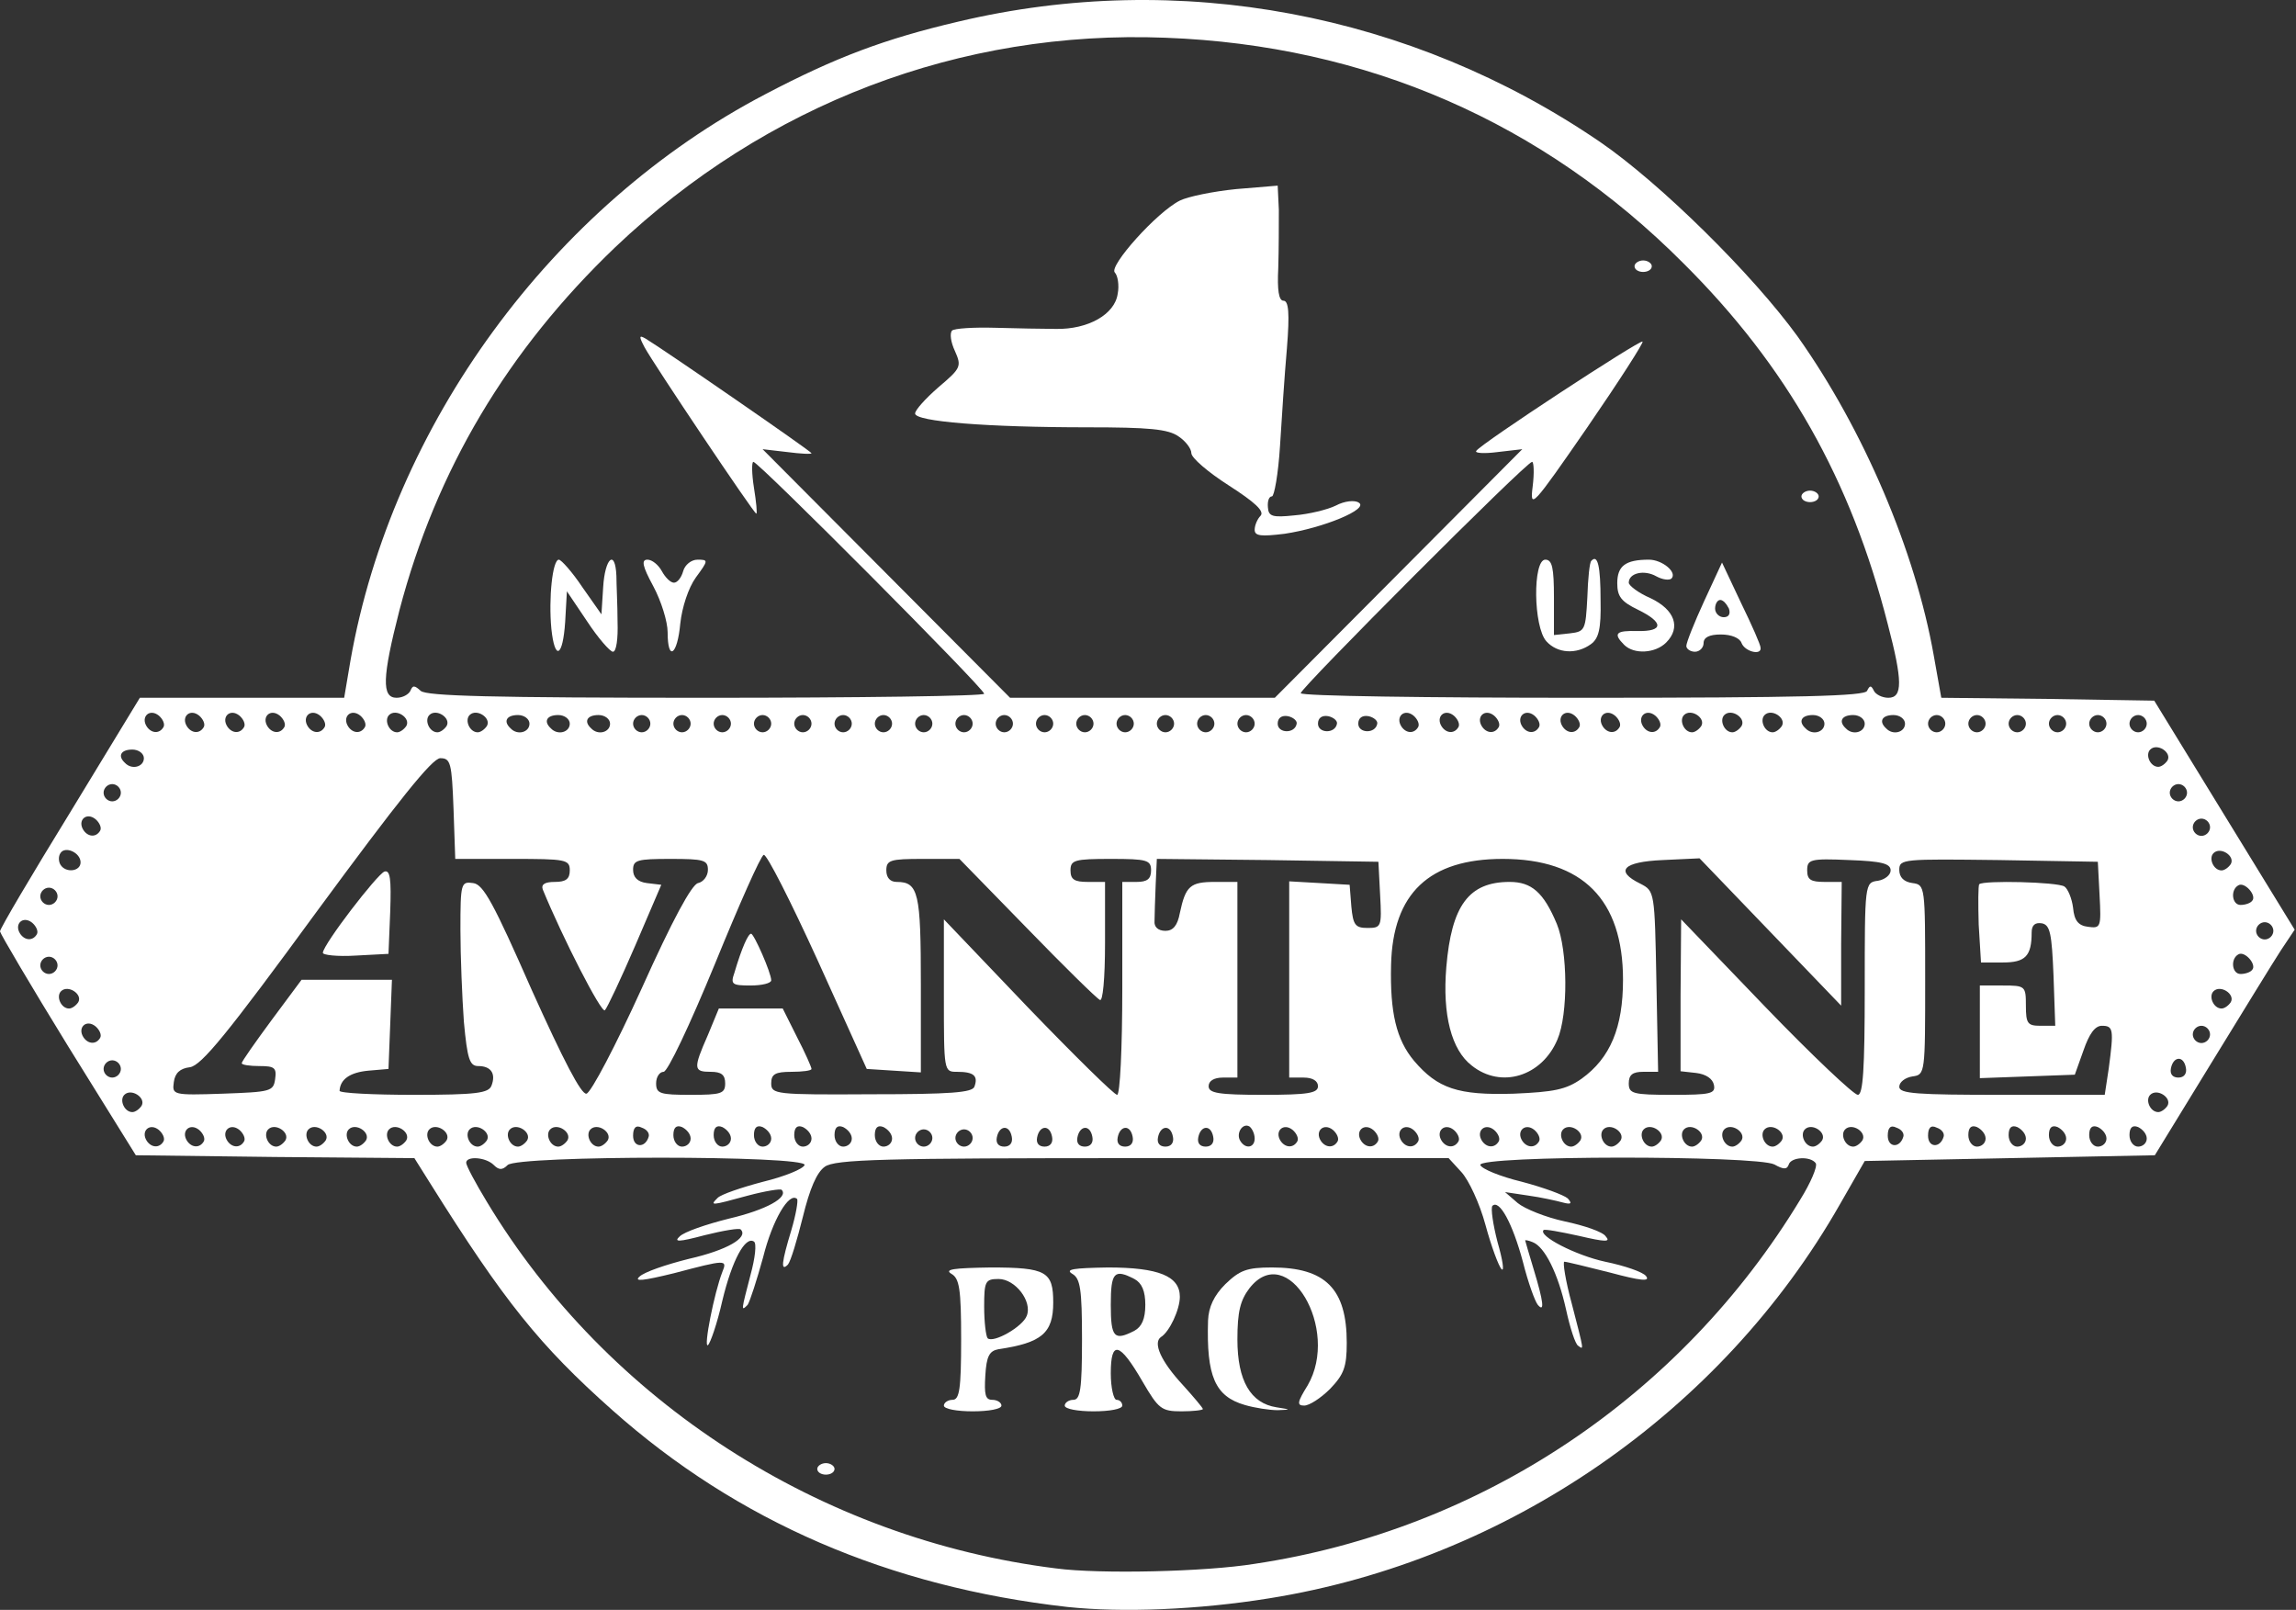 <svg xmlns="http://www.w3.org/2000/svg" fill="none" viewBox="0 0 1141 800" height="800" width="1141">
<rect x="0" y="0" width="1141" height="800" fill="#333333" stroke="none"/>
<path fill="white" d="M530.556 798.57C441.605 788.562 366.384 755.962 304.319 700.772C268.281 668.744 250.548 646.725 213.652 587.817L205.93 575.521L136.715 574.949L67.499 574.091L33.75 519.758C15.445 490.018 0.286 464.282 0 462.852C0 461.422 15.731 434.828 34.894 403.658L69.501 346.752H120.412H171.036L174.182 328.164C194.775 211.206 274.287 102.255 380.398 46.779C415.292 28.477 439.603 19.326 476.213 10.748C585.756 -15.275 701.306 6.458 795.118 70.513C825.15 91.103 871.198 136.57 893.507 167.454C926.113 213.494 951.854 273.832 961.006 325.877L964.725 346.752L1017.64 347.324L1070.55 348.182L1105.44 405.088L1140.34 461.994L1133.47 472.289C1129.75 478.008 1114.31 503.172 1098.87 528.337L1070.84 574.091L998.76 575.521L926.685 576.95L914.386 598.397C855.467 701.915 748.784 775.407 630.66 794.281C595.195 800 557.727 801.43 530.556 798.57ZM623.51 777.123C736.2 760.251 835.446 693.908 894.651 596.11C899.799 587.817 903.232 579.81 902.374 578.094C899.799 574.377 890.075 574.949 888.931 578.666C888.073 581.24 886.357 581.24 881.781 578.666C872.914 574.091 734.197 574.091 735.628 578.952C736.486 580.954 745.638 584.671 756.221 587.245C767.089 590.105 777.1 593.822 779.102 595.538C781.39 598.111 780.818 598.683 776.527 597.54C773.381 596.682 765.659 594.966 759.367 594.108L747.926 592.392L754.218 597.826C757.651 600.685 768.233 604.975 777.672 606.976C787.11 608.978 796.548 612.124 797.979 614.411C800.553 617.271 797.979 617.271 784.536 614.125C775.383 612.124 767.661 610.694 767.089 611.266C764.229 614.125 783.106 623.848 797.693 626.994C807.417 628.995 816.569 632.141 818 634.143C820.288 637.002 815.139 636.43 800.267 632.427C788.826 629.567 778.53 626.994 777.386 626.994C776.527 626.994 777.958 636.43 781.104 647.869C787.396 672.175 787.11 670.746 784.25 668.744C782.82 667.886 780.246 659.879 778.244 650.728C774.239 632.713 767.661 619.559 761.655 617.271C759.653 616.413 757.937 616.127 757.937 616.413C757.937 616.699 759.939 623.276 762.227 630.997C767.089 647.011 767.661 652.444 764.229 648.441C762.799 646.725 759.367 637.288 756.793 626.994C751.644 607.834 745.066 595.824 741.634 599.255C740.776 600.399 741.92 608.406 744.208 617.271C746.782 626.136 747.64 632.141 746.21 630.711C744.78 629.281 741.062 619.273 738.202 608.692C735.342 598.111 729.907 586.387 726.189 582.384L719.897 575.521H567.737C438.459 575.521 415.006 576.093 409.858 579.81C405.854 582.67 402.421 590.677 398.989 604.689C396.129 616.127 392.983 626.708 391.553 628.423C387.835 632.141 388.407 627.28 393.269 611.266C395.557 603.545 396.701 596.682 396.129 595.824C392.125 592.106 383.831 606.404 379.254 624.706C376.108 636.144 372.676 646.725 371.532 648.441C368.1 651.872 368.386 651.3 372.962 633.571C375.25 625.278 376.108 617.843 374.678 616.985C370.388 614.125 363.81 626.136 358.947 646.439C356.373 657.877 352.941 667.6 351.797 668.458C349.509 669.888 354.943 642.435 358.947 632.141C361.521 625.85 360.949 625.85 334.922 632.713C319.763 636.43 314.901 637.002 317.761 634.429C320.049 632.141 330.918 628.423 342.359 625.564C361.235 621.274 372.104 614.983 368.1 610.98C367.528 610.122 359.233 611.552 350.081 613.839C337.21 617.271 334.636 617.271 337.782 614.411C340.07 612.124 350.939 608.406 362.379 605.546C380.684 601.257 392.125 594.966 388.407 591.248C387.835 590.677 380.398 591.82 371.818 594.108C352.941 599.255 352.655 599.255 356.659 595.252C358.375 593.536 368.386 590.105 379.254 587.245C389.837 584.671 398.989 580.954 399.847 578.952C401.277 574.091 257.126 574.091 252.264 578.952C249.69 581.526 247.974 581.526 245.4 578.952C241.396 574.949 231.671 574.377 231.671 577.808C231.671 579.238 236.247 587.817 241.968 597.254C301.745 696.482 407.57 764.827 524.835 779.411C546.286 782.27 598.913 781.127 623.51 777.123ZM81.228 567.228C82.086 565.798 80.942 563.224 78.94 561.509C74.364 557.791 69.787 562.08 72.933 566.942C75.222 570.373 79.226 570.659 81.228 567.228ZM101.249 567.228C102.107 565.798 100.963 563.224 98.961 561.509C94.385 557.791 89.808 562.08 92.954 566.942C95.243 570.373 99.247 570.659 101.249 567.228ZM121.27 567.228C122.128 565.798 120.984 563.224 118.982 561.509C114.406 557.791 109.829 562.08 112.975 566.942C115.264 570.373 119.268 570.659 121.27 567.228ZM141.863 566.656C144.151 562.652 136.715 557.791 133.282 561.223C130.708 563.796 133.282 569.801 137.287 569.801C138.717 569.801 140.719 568.372 141.863 566.656ZM161.884 566.656C164.172 562.652 156.736 557.791 153.303 561.223C150.729 563.796 153.303 569.801 157.308 569.801C158.738 569.801 160.74 568.372 161.884 566.656ZM181.905 566.656C184.193 562.652 176.757 557.791 173.324 561.223C170.75 563.796 173.324 569.801 177.329 569.801C178.759 569.801 180.761 568.372 181.905 566.656ZM201.926 566.656C204.214 562.652 196.778 557.791 193.345 561.223C190.771 563.796 193.345 569.801 197.35 569.801C198.78 569.801 200.782 568.372 201.926 566.656ZM221.947 566.656C224.235 562.652 216.798 557.791 213.366 561.223C210.792 563.796 213.366 569.801 217.37 569.801C218.801 569.801 220.803 568.372 221.947 566.656ZM241.968 566.656C244.256 562.652 236.819 557.791 233.387 561.223C230.813 563.796 233.387 569.801 237.391 569.801C238.822 569.801 240.824 568.372 241.968 566.656ZM261.989 566.656C264.277 562.652 256.84 557.791 253.408 561.223C250.834 563.796 253.408 569.801 257.412 569.801C258.842 569.801 260.845 568.372 261.989 566.656ZM282.01 566.656C284.298 562.652 276.861 557.791 273.429 561.223C270.855 563.796 273.429 569.801 277.433 569.801C278.863 569.801 280.866 568.372 282.01 566.656ZM302.031 566.656C304.319 562.652 296.882 557.791 293.45 561.223C290.876 563.796 293.45 569.801 297.454 569.801C298.884 569.801 300.887 568.372 302.031 566.656ZM322.338 564.94C322.91 563.224 321.48 561.223 318.905 560.365C316.045 558.935 314.615 560.365 314.615 564.368C314.615 570.373 320.621 570.659 322.338 564.94ZM343.217 565.798C343.217 563.51 341.214 561.223 338.926 560.079C336.066 558.935 334.636 560.365 334.636 564.082C334.636 567.228 336.638 569.801 338.926 569.801C341.214 569.801 343.217 568.086 343.217 565.798ZM363.238 565.798C363.238 563.51 361.235 561.223 358.947 560.079C356.087 558.935 354.657 560.365 354.657 564.082C354.657 567.228 356.659 569.801 358.947 569.801C361.235 569.801 363.238 568.086 363.238 565.798ZM383.259 565.798C383.259 563.51 381.256 561.223 378.968 560.079C376.108 558.935 374.678 560.365 374.678 564.082C374.678 567.228 376.68 569.801 378.968 569.801C381.256 569.801 383.259 568.086 383.259 565.798ZM403.279 565.798C403.279 563.51 401.277 561.223 398.989 560.079C396.129 558.935 394.699 560.365 394.699 564.082C394.699 567.228 396.701 569.801 398.989 569.801C401.277 569.801 403.279 568.086 403.279 565.798ZM423.3 565.798C423.3 563.51 421.298 561.223 419.01 560.079C416.15 558.935 414.72 560.365 414.72 564.082C414.72 567.228 416.722 569.801 419.01 569.801C421.298 569.801 423.3 568.086 423.3 565.798ZM443.321 565.798C443.321 563.51 441.319 561.223 439.031 560.079C436.171 558.935 434.741 560.365 434.741 564.082C434.741 567.228 436.743 569.801 439.031 569.801C441.319 569.801 443.321 568.086 443.321 565.798ZM463.342 565.512C463.342 563.224 461.34 561.223 459.052 561.223C456.764 561.223 454.762 563.224 454.762 565.512C454.762 567.8 456.764 569.801 459.052 569.801C461.34 569.801 463.342 567.8 463.342 565.512ZM483.363 565.512C483.363 563.224 481.361 561.223 479.073 561.223C476.785 561.223 474.783 563.224 474.783 565.512C474.783 567.8 476.785 569.801 479.073 569.801C481.361 569.801 483.363 567.8 483.363 565.512ZM502.812 564.94C501.668 558.649 496.52 559.221 495.376 565.226C494.804 568.086 496.234 569.801 499.094 569.801C501.954 569.801 503.384 567.8 502.812 564.94ZM522.833 564.94C521.689 558.649 516.541 559.221 515.397 565.226C514.825 568.086 516.255 569.801 519.115 569.801C521.975 569.801 523.405 567.8 522.833 564.94ZM542.854 564.94C541.71 558.649 536.562 559.221 535.418 565.226C534.846 568.086 536.276 569.801 539.136 569.801C541.996 569.801 543.426 567.8 542.854 564.94ZM562.875 564.94C561.731 558.649 556.583 559.221 555.439 565.226C554.867 568.086 556.297 569.801 559.157 569.801C562.017 569.801 563.447 567.8 562.875 564.94ZM582.896 564.94C581.752 558.649 576.604 559.221 575.46 565.226C574.888 568.086 576.318 569.801 579.178 569.801C582.038 569.801 583.468 567.8 582.896 564.94ZM602.917 564.94C601.773 558.649 596.625 559.221 595.481 565.226C594.909 568.086 596.339 569.801 599.199 569.801C602.059 569.801 603.489 567.8 602.917 564.94ZM623.51 565.798C623.51 563.51 622.366 560.937 620.936 559.793C617.504 557.791 614.072 563.224 616.36 566.942C618.934 571.231 623.51 570.373 623.51 565.798ZM644.675 567.228C645.533 565.798 644.389 563.224 642.387 561.509C637.811 557.791 633.235 562.08 636.381 566.942C638.669 570.373 642.673 570.659 644.675 567.228ZM664.696 567.228C665.554 565.798 664.41 563.224 662.408 561.509C657.832 557.791 653.256 562.08 656.402 566.942C658.69 570.373 662.694 570.659 664.696 567.228ZM684.717 567.228C685.575 565.798 684.431 563.224 682.429 561.509C677.853 557.791 673.277 562.08 676.423 566.942C678.711 570.373 682.715 570.659 684.717 567.228ZM704.738 567.228C705.596 565.798 704.452 563.224 702.45 561.509C697.874 557.791 693.297 562.08 696.444 566.942C698.732 570.373 702.736 570.659 704.738 567.228ZM724.759 567.228C725.617 565.798 724.473 563.224 722.471 561.509C717.895 557.791 713.318 562.08 716.465 566.942C718.753 570.373 722.757 570.659 724.759 567.228ZM744.78 567.228C745.638 565.798 744.494 563.224 742.492 561.509C737.916 557.791 733.339 562.08 736.486 566.942C738.774 570.373 742.778 570.659 744.78 567.228ZM764.801 567.228C765.659 565.798 764.515 563.224 762.513 561.509C757.937 557.791 753.36 562.08 756.507 566.942C758.795 570.373 762.799 570.659 764.801 567.228ZM785.394 566.656C787.682 562.652 780.246 557.791 776.814 561.223C774.239 563.796 776.814 569.801 780.818 569.801C782.248 569.801 784.25 568.372 785.394 566.656ZM805.415 566.656C807.703 562.652 800.267 557.791 796.834 561.223C794.26 563.796 796.834 569.801 800.839 569.801C802.269 569.801 804.271 568.372 805.415 566.656ZM825.436 566.656C827.724 562.652 820.288 557.791 816.855 561.223C814.281 563.796 816.855 569.801 820.86 569.801C822.29 569.801 824.292 568.372 825.436 566.656ZM845.457 566.656C847.745 562.652 840.309 557.791 836.876 561.223C834.302 563.796 836.876 569.801 840.881 569.801C842.311 569.801 844.313 568.372 845.457 566.656ZM865.478 566.656C867.766 562.652 860.33 557.791 856.897 561.223C854.323 563.796 856.897 569.801 860.902 569.801C862.332 569.801 864.334 568.372 865.478 566.656ZM885.499 566.656C887.787 562.652 880.351 557.791 876.918 561.223C874.344 563.796 876.918 569.801 880.923 569.801C882.353 569.801 884.355 568.372 885.499 566.656ZM905.52 566.656C907.808 562.652 900.371 557.791 896.939 561.223C894.365 563.796 896.939 569.801 900.944 569.801C902.374 569.801 904.376 568.372 905.52 566.656ZM925.541 566.656C927.829 562.652 920.392 557.791 916.96 561.223C914.386 563.796 916.96 569.801 920.964 569.801C922.395 569.801 924.397 568.372 925.541 566.656ZM945.848 564.94C946.42 563.224 944.99 561.223 942.416 560.365C939.555 558.935 938.125 560.365 938.125 564.368C938.125 570.373 944.132 570.659 945.848 564.94ZM965.869 564.94C966.441 563.224 965.011 561.223 962.436 560.365C959.576 558.935 958.146 560.365 958.146 564.368C958.146 570.373 964.153 570.659 965.869 564.94ZM986.748 565.798C986.748 563.51 984.746 561.223 982.457 560.079C979.597 558.935 978.167 560.365 978.167 564.082C978.167 567.228 980.169 569.801 982.457 569.801C984.746 569.801 986.748 568.086 986.748 565.798ZM1006.77 565.798C1006.77 563.51 1004.77 561.223 1002.48 560.079C999.618 558.935 998.188 560.365 998.188 564.082C998.188 567.228 1000.19 569.801 1002.48 569.801C1004.77 569.801 1006.77 568.086 1006.77 565.798ZM1026.79 565.798C1026.79 563.51 1024.79 561.223 1022.5 560.079C1019.64 558.935 1018.21 560.365 1018.21 564.082C1018.21 567.228 1020.21 569.801 1022.5 569.801C1024.79 569.801 1026.79 568.086 1026.79 565.798ZM1046.81 565.798C1046.81 563.51 1044.81 561.223 1042.52 560.079C1039.66 558.935 1038.23 560.365 1038.23 564.082C1038.23 567.228 1040.23 569.801 1042.52 569.801C1044.81 569.801 1046.81 568.086 1046.81 565.798ZM1066.83 565.798C1066.83 563.51 1064.83 561.223 1062.54 560.079C1059.68 558.935 1058.25 560.365 1058.25 564.082C1058.25 567.228 1060.25 569.801 1062.54 569.801C1064.83 569.801 1066.83 568.086 1066.83 565.798ZM70.359 549.498C72.647 545.495 65.211 540.633 61.779 544.065C59.205 546.639 61.779 552.644 65.783 552.644C67.213 552.644 69.215 551.214 70.359 549.498ZM1077.13 549.498C1079.42 545.495 1071.98 540.633 1068.55 544.065C1065.97 546.639 1068.55 552.644 1072.55 552.644C1073.98 552.644 1075.98 551.214 1077.13 549.498ZM136.715 536.344C137.573 530.625 136.429 529.767 128.992 529.767C124.13 529.767 120.126 529.195 120.126 528.337C120.126 527.479 126.99 517.756 134.999 506.89L149.871 486.873H172.466H194.775L193.917 509.178L193.059 531.197L183.049 532.055C173.896 532.912 169.034 536.344 168.748 542.063C168.748 543.207 185.337 544.065 205.644 544.065C236.819 544.065 242.826 543.207 244.256 539.49C246.544 533.484 243.97 529.767 237.677 529.767C233.387 529.767 232.243 526.335 230.527 507.748C229.669 495.737 228.811 475.148 228.811 461.994C228.811 438.831 229.097 437.973 235.103 438.831C240.252 439.403 245.4 449.126 264.277 492.02C280.008 526.907 288.874 544.065 291.448 543.493C293.736 542.921 306.035 519.472 318.905 491.162C334.064 457.419 343.789 439.403 346.935 438.831C349.509 438.259 351.797 435.4 351.797 432.254C351.797 427.393 349.795 426.821 333.206 426.821C316.617 426.821 314.615 427.393 314.615 432.254C314.615 435.972 316.903 438.259 321.48 438.831L328.63 439.689L315.759 469.715C308.609 486.301 301.745 500.885 300.601 502.029C298.884 503.744 279.435 465.712 269.711 441.977C268.853 439.403 270.855 438.259 275.717 438.259C281.152 438.259 283.154 436.829 283.154 432.54C283.154 427.107 281.152 426.821 254.552 426.821H226.237L225.379 401.942C224.521 379.065 223.949 376.778 218.801 376.778C214.796 376.778 197.922 397.939 157.308 453.129C112.975 513.753 100.105 529.481 94.385 530.339C89.522 530.911 86.948 533.198 86.376 537.774C85.518 544.065 85.804 544.351 110.687 543.493C134.426 542.635 135.857 542.349 136.715 536.344ZM360.377 538.346C360.377 534.056 358.375 532.626 353.227 532.626C344.647 532.626 344.361 531.197 351.797 514.325L357.231 501.171H372.962H388.979L396.129 515.469C400.133 523.19 403.279 530.339 403.279 531.197C403.279 532.055 398.703 532.626 393.269 532.626C385.261 532.626 383.259 533.77 383.259 538.346C383.259 543.779 385.261 544.065 433.025 543.779C472.495 543.779 483.077 542.921 484.221 540.061C486.223 534.628 483.935 532.626 475.641 532.626C469.063 532.626 469.063 532.626 469.063 494.88V456.847L510.821 500.599C533.702 524.334 553.723 544.065 555.153 544.065C556.583 544.065 557.727 521.188 557.727 491.162V438.259H564.877C570.026 438.259 572.028 436.829 572.028 432.54C572.028 427.393 570.026 426.821 552.007 426.821C533.988 426.821 531.986 427.393 531.986 432.54C531.986 437.115 533.988 438.259 540.566 438.259H549.147V468.571C549.147 486.587 548.002 498.025 546.572 496.881C544.856 496.023 528.554 480.01 510.249 461.136L476.785 426.821H458.48C442.463 426.821 440.461 427.393 440.461 432.54C440.461 436.258 442.463 438.259 445.61 438.259C456.478 438.259 457.622 443.693 457.622 489.16V532.912L444.179 532.055L430.737 531.197L406.426 477.436C392.983 447.982 380.97 424.247 379.54 424.819C378.11 425.105 367.242 449.698 355.229 479.152C342.645 509.75 331.776 532.626 329.774 532.626C327.772 532.626 326.056 535.2 326.056 538.346C326.056 543.493 328.058 544.065 343.217 544.065C358.375 544.065 360.377 543.493 360.377 538.346ZM654.972 539.775C654.972 537.202 652.398 535.486 647.821 535.486H640.671V486.587V437.973L655.83 438.831L670.702 439.689L671.56 450.556C672.418 459.706 673.563 461.136 679.569 461.136C686.433 461.136 686.719 460.564 685.861 444.836L685.003 428.251L630.088 427.393L574.888 426.821L574.316 439.689C574.03 446.838 573.744 454.845 573.744 457.705C573.458 460.564 575.46 462.566 579.178 462.566C582.896 462.566 585.184 459.992 586.328 453.701C589.188 440.261 591.477 438.259 603.775 438.259H614.93V486.873V535.486H607.779C603.203 535.486 600.629 537.202 600.629 539.775C600.629 543.207 605.491 544.065 627.8 544.065C650.109 544.065 654.972 543.207 654.972 539.775ZM785.966 536.058C800.267 525.763 806.559 510.607 806.559 486.873C806.559 447.124 786.538 426.821 746.782 426.821C710.172 426.821 692.153 443.979 691.295 479.438C690.723 503.172 693.87 516.613 702.736 527.193C714.463 540.919 724.473 544.351 752.216 543.493C772.237 542.635 778.244 541.491 785.966 536.058ZM851.749 539.204C851.177 536.058 847.745 533.77 842.883 533.198L835.16 532.34V494.594L835.446 456.847L877.49 500.599C900.657 524.62 921.25 544.065 923.253 544.065C925.827 544.065 926.685 531.483 926.685 491.448C926.685 438.831 926.685 438.545 933.263 437.687C936.695 437.115 939.555 434.828 939.555 432.54C939.555 429.109 934.979 427.965 918.962 427.393C899.513 426.535 898.083 427.107 898.083 432.54C898.083 437.115 899.799 438.259 906.664 438.259H915.244L914.958 469.143V499.741L879.778 463.138L844.599 426.535L826.294 427.393C806.559 428.251 802.269 432.826 815.139 439.117C822.29 442.835 822.29 442.835 823.148 487.731L824.006 532.626H816.569C811.421 532.626 809.419 534.056 809.419 538.346C809.419 543.493 811.421 544.065 831.156 544.065C850.033 544.065 852.607 543.493 851.749 539.204ZM1047.95 530.911C1050.53 511.465 1050.24 509.75 1044.52 509.75C1041.09 509.75 1038.23 513.753 1035.37 522.046L1031.08 534.056L1007.63 534.914L983.888 535.772V512.609V489.732H995.328C1006.48 489.732 1006.77 490.018 1006.77 499.741C1006.77 508.606 1007.63 509.75 1013.92 509.75H1021.36L1020.5 484.871C1019.64 463.71 1018.78 459.706 1014.78 458.848C1011.34 458.277 1009.63 459.706 1009.63 463.424C1009.63 475.148 1006.48 478.294 995.328 478.294H984.46L983.315 459.42C983.029 449.126 983.029 439.975 983.601 439.403C985.604 437.401 1022.5 438.259 1025.93 440.547C1027.65 441.691 1029.65 446.552 1030.22 451.128C1030.79 457.419 1032.8 459.992 1037.66 460.564C1043.95 461.422 1044.24 460.85 1043.38 444.836L1042.52 428.251L993.326 427.393C945.848 426.821 943.846 426.821 943.846 432.254C943.846 435.972 946.134 438.259 950.424 438.831C956.716 439.689 956.716 440.261 956.716 486.873C956.716 533.484 956.716 534.056 950.424 534.914C946.706 535.486 943.846 537.774 943.846 540.061C943.846 543.493 952.426 544.065 995.042 544.065H1045.95L1047.95 530.911ZM60.063 531.197C60.063 528.909 58.061 526.907 55.773 526.907C53.485 526.907 51.483 528.909 51.483 531.197C51.483 533.484 53.485 535.486 55.773 535.486C58.061 535.486 60.063 533.484 60.063 531.197ZM1086.28 530.625C1085.14 524.334 1079.99 524.905 1078.84 530.911C1078.27 533.77 1079.7 535.486 1082.56 535.486C1085.42 535.486 1086.85 533.484 1086.28 530.625ZM49.766 515.755C50.624 514.325 49.48 511.751 47.478 510.036C42.902 506.318 38.326 510.607 41.472 515.469C43.76 518.9 47.764 519.186 49.766 515.755ZM1098.29 514.039C1098.29 511.751 1096.29 509.75 1094 509.75C1091.71 509.75 1089.71 511.751 1089.71 514.039C1089.71 516.327 1091.71 518.328 1094 518.328C1096.29 518.328 1098.29 516.327 1098.29 514.039ZM38.898 498.025C41.186 494.022 33.75 489.16 30.317 492.592C27.743 495.166 30.317 501.171 34.322 501.171C35.752 501.171 37.754 499.741 38.898 498.025ZM1108.59 498.025C1110.88 494.022 1103.44 489.16 1100.01 492.592C1097.43 495.166 1100.01 501.171 1104.01 501.171C1105.44 501.171 1107.45 499.741 1108.59 498.025ZM28.601 479.724C28.601 477.436 26.599 475.434 24.311 475.434C22.023 475.434 20.021 477.436 20.021 479.724C20.021 482.011 22.023 484.013 24.311 484.013C26.599 484.013 28.601 482.011 28.601 479.724ZM1119.17 482.011C1121.75 479.438 1115.45 472.289 1112.31 474.29C1108.3 476.578 1109.16 484.013 1113.45 484.013C1115.74 484.013 1118.31 483.155 1119.17 482.011ZM18.305 464.282C19.163 462.852 18.019 460.278 16.017 458.563C11.441 454.845 6.864 459.134 10.011 463.996C12.299 467.427 16.303 467.713 18.305 464.282ZM1129.75 462.566C1129.75 460.278 1127.75 458.277 1125.46 458.277C1123.18 458.277 1121.17 460.278 1121.17 462.566C1121.17 464.854 1123.18 466.855 1125.46 466.855C1127.75 466.855 1129.75 464.854 1129.75 462.566ZM28.601 445.408C28.601 443.121 26.599 441.119 24.311 441.119C22.023 441.119 20.021 443.121 20.021 445.408C20.021 447.696 22.023 449.698 24.311 449.698C26.599 449.698 28.601 447.696 28.601 445.408ZM1119.17 447.696C1121.75 445.122 1115.45 437.973 1112.31 439.975C1108.3 442.263 1109.16 449.698 1113.45 449.698C1115.74 449.698 1118.31 448.84 1119.17 447.696ZM40.042 428.537C40.042 423.675 32.32 420.244 30.032 423.961C28.887 425.677 29.173 428.251 30.032 429.68C32.606 433.97 40.042 433.112 40.042 428.537ZM1108.59 429.394C1110.88 425.391 1103.44 420.53 1100.01 423.961C1097.43 426.535 1100.01 432.54 1104.01 432.54C1105.44 432.54 1107.45 431.11 1108.59 429.394ZM49.766 412.809C50.624 411.379 49.48 408.805 47.478 407.09C42.902 403.372 38.326 407.661 41.472 412.523C43.76 415.954 47.764 416.24 49.766 412.809ZM1098.29 411.093C1098.29 408.805 1096.29 406.804 1094 406.804C1091.71 406.804 1089.71 408.805 1089.71 411.093C1089.71 413.381 1091.71 415.382 1094 415.382C1096.29 415.382 1098.29 413.381 1098.29 411.093ZM60.063 393.935C60.063 391.648 58.061 389.646 55.773 389.646C53.485 389.646 51.483 391.648 51.483 393.935C51.483 396.223 53.485 398.225 55.773 398.225C58.061 398.225 60.063 396.223 60.063 393.935ZM1086.85 393.935C1086.85 391.648 1084.85 389.646 1082.56 389.646C1080.27 389.646 1078.27 391.648 1078.27 393.935C1078.27 396.223 1080.27 398.225 1082.56 398.225C1084.85 398.225 1086.85 396.223 1086.85 393.935ZM71.504 376.778C71.504 374.49 68.929 372.488 65.783 372.488C60.063 372.488 58.347 375.634 62.065 379.065C65.497 382.783 71.504 381.067 71.504 376.778ZM1077.13 377.921C1079.42 373.918 1071.98 369.057 1068.55 372.488C1065.97 375.062 1068.55 381.067 1072.55 381.067C1073.98 381.067 1075.98 379.637 1077.13 377.921ZM81.228 361.336C82.086 359.906 80.942 357.332 78.94 355.617C74.364 351.899 69.787 356.188 72.933 361.05C75.222 364.481 79.226 364.767 81.228 361.336ZM101.249 361.336C102.107 359.906 100.963 357.332 98.961 355.617C94.385 351.899 89.808 356.188 92.954 361.05C95.243 364.481 99.247 364.767 101.249 361.336ZM121.27 361.336C122.128 359.906 120.984 357.332 118.982 355.617C114.406 351.899 109.829 356.188 112.975 361.05C115.264 364.481 119.268 364.767 121.27 361.336ZM141.291 361.336C142.149 359.906 141.005 357.332 139.003 355.617C134.426 351.899 129.85 356.188 132.996 361.05C135.285 364.481 139.289 364.767 141.291 361.336ZM161.312 361.336C162.17 359.906 161.026 357.332 159.024 355.617C154.447 351.899 149.871 356.188 153.017 361.05C155.305 364.481 159.31 364.767 161.312 361.336ZM181.333 361.336C182.191 359.906 181.047 357.332 179.045 355.617C174.468 351.899 169.892 356.188 173.038 361.05C175.326 364.481 179.331 364.767 181.333 361.336ZM201.926 360.764C204.214 356.76 196.778 351.899 193.345 355.331C190.771 357.904 193.345 363.909 197.35 363.909C198.78 363.909 200.782 362.48 201.926 360.764ZM221.947 360.764C224.235 356.76 216.798 351.899 213.366 355.331C210.792 357.904 213.366 363.909 217.37 363.909C218.801 363.909 220.803 362.48 221.947 360.764ZM241.968 360.764C244.256 356.76 236.819 351.899 233.387 355.331C230.813 357.904 233.387 363.909 237.391 363.909C238.822 363.909 240.824 362.48 241.968 360.764ZM263.133 359.62C263.133 357.332 260.559 355.331 257.412 355.331C251.692 355.331 249.976 358.476 253.694 361.908C257.126 365.625 263.133 363.909 263.133 359.62ZM283.154 359.62C283.154 357.332 280.58 355.331 277.433 355.331C271.713 355.331 269.997 358.476 273.715 361.908C277.147 365.625 283.154 363.909 283.154 359.62ZM303.175 359.62C303.175 357.332 300.601 355.331 297.454 355.331C291.734 355.331 290.018 358.476 293.736 361.908C297.168 365.625 303.175 363.909 303.175 359.62ZM323.196 359.62C323.196 357.332 321.194 355.331 318.905 355.331C316.617 355.331 314.615 357.332 314.615 359.62C314.615 361.908 316.617 363.909 318.905 363.909C321.194 363.909 323.196 361.908 323.196 359.62ZM343.217 359.62C343.217 357.332 341.214 355.331 338.926 355.331C336.638 355.331 334.636 357.332 334.636 359.62C334.636 361.908 336.638 363.909 338.926 363.909C341.214 363.909 343.217 361.908 343.217 359.62ZM363.238 359.62C363.238 357.332 361.235 355.331 358.947 355.331C356.659 355.331 354.657 357.332 354.657 359.62C354.657 361.908 356.659 363.909 358.947 363.909C361.235 363.909 363.238 361.908 363.238 359.62ZM383.259 359.62C383.259 357.332 381.256 355.331 378.968 355.331C376.68 355.331 374.678 357.332 374.678 359.62C374.678 361.908 376.68 363.909 378.968 363.909C381.256 363.909 383.259 361.908 383.259 359.62ZM403.279 359.62C403.279 357.332 401.277 355.331 398.989 355.331C396.701 355.331 394.699 357.332 394.699 359.62C394.699 361.908 396.701 363.909 398.989 363.909C401.277 363.909 403.279 361.908 403.279 359.62ZM423.3 359.62C423.3 357.332 421.298 355.331 419.01 355.331C416.722 355.331 414.72 357.332 414.72 359.62C414.72 361.908 416.722 363.909 419.01 363.909C421.298 363.909 423.3 361.908 423.3 359.62ZM443.321 359.62C443.321 357.332 441.319 355.331 439.031 355.331C436.743 355.331 434.741 357.332 434.741 359.62C434.741 361.908 436.743 363.909 439.031 363.909C441.319 363.909 443.321 361.908 443.321 359.62ZM463.342 359.62C463.342 357.332 461.34 355.331 459.052 355.331C456.764 355.331 454.762 357.332 454.762 359.62C454.762 361.908 456.764 363.909 459.052 363.909C461.34 363.909 463.342 361.908 463.342 359.62ZM483.363 359.62C483.363 357.332 481.361 355.331 479.073 355.331C476.785 355.331 474.783 357.332 474.783 359.62C474.783 361.908 476.785 363.909 479.073 363.909C481.361 363.909 483.363 361.908 483.363 359.62ZM503.384 359.62C503.384 357.332 501.382 355.331 499.094 355.331C496.806 355.331 494.804 357.332 494.804 359.62C494.804 361.908 496.806 363.909 499.094 363.909C501.382 363.909 503.384 361.908 503.384 359.62ZM523.405 359.62C523.405 357.332 521.403 355.331 519.115 355.331C516.827 355.331 514.825 357.332 514.825 359.62C514.825 361.908 516.827 363.909 519.115 363.909C521.403 363.909 523.405 361.908 523.405 359.62ZM543.426 359.62C543.426 357.332 541.424 355.331 539.136 355.331C536.848 355.331 534.846 357.332 534.846 359.62C534.846 361.908 536.848 363.909 539.136 363.909C541.424 363.909 543.426 361.908 543.426 359.62ZM563.447 359.62C563.447 357.332 561.445 355.331 559.157 355.331C556.869 355.331 554.867 357.332 554.867 359.62C554.867 361.908 556.869 363.909 559.157 363.909C561.445 363.909 563.447 361.908 563.447 359.62ZM583.468 359.62C583.468 357.332 581.466 355.331 579.178 355.331C576.89 355.331 574.888 357.332 574.888 359.62C574.888 361.908 576.89 363.909 579.178 363.909C581.466 363.909 583.468 361.908 583.468 359.62ZM603.489 359.62C603.489 357.332 601.487 355.331 599.199 355.331C596.911 355.331 594.909 357.332 594.909 359.62C594.909 361.908 596.911 363.909 599.199 363.909C601.487 363.909 603.489 361.908 603.489 359.62ZM623.51 359.62C623.51 357.332 621.508 355.331 619.22 355.331C616.932 355.331 614.93 357.332 614.93 359.62C614.93 361.908 616.932 363.909 619.22 363.909C621.508 363.909 623.51 361.908 623.51 359.62ZM644.389 359.62C644.675 358.19 642.673 356.474 640.099 355.902C636.953 355.331 634.951 356.76 634.951 359.62C634.951 364.481 643.531 364.767 644.389 359.62ZM664.41 359.62C664.696 358.19 662.694 356.474 660.12 355.902C656.974 355.331 654.972 356.76 654.972 359.62C654.972 364.481 663.552 364.767 664.41 359.62ZM684.431 359.62C684.717 358.19 682.715 356.474 680.141 355.902C676.995 355.331 674.993 356.76 674.993 359.62C674.993 364.481 683.573 364.767 684.431 359.62ZM704.738 361.336C705.596 359.906 704.452 357.332 702.45 355.617C697.874 351.899 693.297 356.188 696.444 361.05C698.732 364.481 702.736 364.767 704.738 361.336ZM724.759 361.336C725.617 359.906 724.473 357.332 722.471 355.617C717.895 351.899 713.318 356.188 716.465 361.05C718.753 364.481 722.757 364.767 724.759 361.336ZM744.78 361.336C745.638 359.906 744.494 357.332 742.492 355.617C737.916 351.899 733.339 356.188 736.486 361.05C738.774 364.481 742.778 364.767 744.78 361.336ZM764.801 361.336C765.659 359.906 764.515 357.332 762.513 355.617C757.937 351.899 753.36 356.188 756.507 361.05C758.795 364.481 762.799 364.767 764.801 361.336ZM784.822 361.336C785.68 359.906 784.536 357.332 782.534 355.617C777.958 351.899 773.381 356.188 776.527 361.05C778.816 364.481 782.82 364.767 784.822 361.336ZM804.843 361.336C805.701 359.906 804.557 357.332 802.555 355.617C797.979 351.899 793.402 356.188 796.548 361.05C798.837 364.481 802.841 364.767 804.843 361.336ZM824.864 361.336C825.722 359.906 824.578 357.332 822.576 355.617C818 351.899 813.423 356.188 816.569 361.05C818.858 364.481 822.862 364.767 824.864 361.336ZM845.457 360.764C847.745 356.76 840.309 351.899 836.876 355.331C834.302 357.904 836.876 363.909 840.881 363.909C842.311 363.909 844.313 362.48 845.457 360.764ZM865.478 360.764C867.766 356.76 860.33 351.899 856.897 355.331C854.323 357.904 856.897 363.909 860.902 363.909C862.332 363.909 864.334 362.48 865.478 360.764ZM885.499 360.764C887.787 356.76 880.351 351.899 876.918 355.331C874.344 357.904 876.918 363.909 880.923 363.909C882.353 363.909 884.355 362.48 885.499 360.764ZM906.664 359.62C906.664 357.332 904.09 355.331 900.944 355.331C895.223 355.331 893.507 358.476 897.225 361.908C900.657 365.625 906.664 363.909 906.664 359.62ZM926.685 359.62C926.685 357.332 924.111 355.331 920.964 355.331C915.244 355.331 913.528 358.476 917.246 361.908C920.678 365.625 926.685 363.909 926.685 359.62ZM946.706 359.62C946.706 357.332 944.132 355.331 940.985 355.331C935.265 355.331 933.549 358.476 937.267 361.908C940.699 365.625 946.706 363.909 946.706 359.62ZM966.727 359.62C966.727 357.332 964.725 355.331 962.436 355.331C960.148 355.331 958.146 357.332 958.146 359.62C958.146 361.908 960.148 363.909 962.436 363.909C964.725 363.909 966.727 361.908 966.727 359.62ZM986.748 359.62C986.748 357.332 984.746 355.331 982.457 355.331C980.169 355.331 978.167 357.332 978.167 359.62C978.167 361.908 980.169 363.909 982.457 363.909C984.746 363.909 986.748 361.908 986.748 359.62ZM1006.77 359.62C1006.77 357.332 1004.77 355.331 1002.48 355.331C1000.19 355.331 998.188 357.332 998.188 359.62C998.188 361.908 1000.19 363.909 1002.48 363.909C1004.77 363.909 1006.77 361.908 1006.77 359.62ZM1026.79 359.62C1026.79 357.332 1024.79 355.331 1022.5 355.331C1020.21 355.331 1018.21 357.332 1018.21 359.62C1018.21 361.908 1020.21 363.909 1022.5 363.909C1024.79 363.909 1026.79 361.908 1026.79 359.62ZM1046.81 359.62C1046.81 357.332 1044.81 355.331 1042.52 355.331C1040.23 355.331 1038.23 357.332 1038.23 359.62C1038.23 361.908 1040.23 363.909 1042.52 363.909C1044.81 363.909 1046.81 361.908 1046.81 359.62ZM1066.83 359.62C1066.83 357.332 1064.83 355.331 1062.54 355.331C1060.25 355.331 1058.25 357.332 1058.25 359.62C1058.25 361.908 1060.25 363.909 1062.54 363.909C1064.83 363.909 1066.83 361.908 1066.83 359.62ZM203.928 343.32C205.072 340.461 205.93 340.461 209.076 343.32C211.936 345.894 244.256 346.752 350.939 346.752C427.019 346.752 489.084 345.894 489.084 344.75C489.084 342.176 376.966 229.508 374.392 229.508C373.534 229.508 373.534 235.227 374.678 242.376C375.822 249.525 376.394 255.244 375.822 255.244C374.678 255.244 324.626 180.608 320.335 172.601C317.475 167.168 317.475 166.31 320.907 168.312C330.346 174.031 403.279 224.36 403.279 225.218C403.279 225.79 397.845 225.504 391.267 224.646L378.968 223.217L440.461 284.984L501.954 346.752H567.737H633.521L695.014 284.984L756.507 223.217L744.208 224.646C737.63 225.504 732.767 225.218 733.625 224.074C735.628 220.643 815.139 168.598 816.283 169.742C816.855 170.314 804.557 189.473 788.826 212.35C761.369 252.099 760.225 253.242 761.655 241.804C762.513 234.941 762.227 229.508 761.369 229.508C758.509 229.508 646.391 341.89 646.391 344.464C646.391 345.894 709.314 346.752 786.252 346.752C895.509 346.752 926.685 345.894 927.829 343.32C929.259 340.461 929.831 340.461 931.261 343.32C932.119 345.036 935.265 346.752 938.411 346.752C945.562 346.752 945.562 338.459 938.125 310.149C919.82 238.372 888.073 182.038 836.59 130.851C766.803 60.791 678.997 22.472 579.178 18.754C477.357 14.751 380.684 51.64 305.749 122.844C252.264 174.031 216.798 233.511 198.494 303.286C189.913 336.743 189.627 346.752 197.064 346.752C200.21 346.752 203.07 345.036 203.928 343.32Z"></path>
<path fill="white" d="M406.141 729.94C406.141 728.51 408.143 727.08 410.431 727.08C412.719 727.08 414.721 728.51 414.721 729.94C414.721 731.655 412.719 732.799 410.431 732.799C408.143 732.799 406.141 731.655 406.141 729.94Z"></path>
<path fill="white" d="M469.062 698.484C469.062 697.054 471.065 695.625 473.353 695.625C476.785 695.625 477.643 690.477 477.643 665.599C477.643 640.434 476.785 635.287 472.781 632.999C469.062 630.711 474.211 630.139 492.23 629.854C519.973 629.854 523.405 631.855 523.405 647.297C523.405 662.453 517.685 667.314 496.234 670.46C491.658 671.318 490.228 673.892 489.655 683.614C489.083 693.051 489.655 695.625 493.088 695.625C495.662 695.625 497.664 697.054 497.664 698.484C497.664 700.2 491.372 701.344 483.363 701.344C475.641 701.344 469.062 700.2 469.062 698.484ZM510.248 653.874C513.109 646.725 504.528 635.573 496.234 635.573C489.655 635.573 489.083 636.717 489.083 649.299C489.083 657.02 489.942 663.883 490.8 665.027C493.66 667.6 508.246 659.308 510.248 653.874Z"></path>
<path fill="white" d="M529.125 698.484C529.125 697.054 531.127 695.625 533.415 695.625C536.847 695.625 537.705 690.477 537.705 665.599C537.705 640.434 536.847 635.287 532.843 632.999C529.125 630.711 533.701 630.139 550.576 629.854C575.745 629.854 586.328 634.143 586.328 644.438C586.328 650.729 581.18 661.881 576.889 664.455C572.885 667.314 576.889 676.465 587.758 688.19C593.192 694.195 597.768 699.628 597.768 700.2C597.768 700.772 592.906 701.344 587.186 701.344C577.175 701.344 575.745 700.2 567.737 686.474C556.296 666.742 552.006 665.885 552.006 682.47C552.006 689.619 553.436 695.625 554.866 695.625C556.582 695.625 557.726 697.054 557.726 698.484C557.726 700.2 551.434 701.344 543.426 701.344C535.703 701.344 529.125 700.2 529.125 698.484ZM563.733 661.309C567.451 659.308 569.167 655.304 569.167 648.441C569.167 641.578 567.451 637.574 563.733 635.573C553.722 630.425 552.006 632.141 552.006 648.441C552.006 664.741 553.722 666.457 563.733 661.309Z"></path>
<path fill="white" d="M618.647 698.198C603.775 693.909 599.485 683.9 600.343 656.162C600.629 649.585 603.203 643.866 608.923 638.146C616.073 631.283 619.506 629.854 632.09 629.854C658.689 629.854 669.272 640.434 669.272 667.314C669.272 679.325 667.842 683.042 660.978 690.191C656.401 694.767 650.681 698.484 648.107 698.484C644.389 698.484 644.675 696.768 649.823 688.476C666.126 660.451 639.812 616.127 620.936 640.148C616.359 646.153 614.929 651.873 614.929 665.599C614.929 686.188 621.508 697.34 634.378 699.342C641.529 700.486 641.815 700.486 634.95 700.772C630.946 700.772 623.51 699.628 618.647 698.198Z"></path>
<path fill="white" d="M160.453 473.433C160.739 469.143 187.339 434.542 191.057 433.112C193.917 432.254 194.489 436.83 193.917 453.13L193.059 474.005L176.756 474.863C167.604 475.435 160.167 474.577 160.453 473.433Z"></path>
<path fill="white" d="M364.954 483.441C368.673 470.859 371.819 463.996 373.249 463.996C374.679 463.996 383.259 483.441 383.259 487.159C383.259 488.589 378.683 489.733 372.963 489.733C363.81 489.733 362.952 489.161 364.954 483.441Z"></path>
<path fill="white" d="M731.337 529.479C721.326 521.758 716.75 504.315 718.752 480.58C721.326 449.982 729.907 438.258 750.214 438.258C761.082 438.258 767.088 443.405 773.667 459.133C779.101 472.287 779.387 504.029 773.953 516.611C766.23 534.913 745.923 541.204 731.337 529.479Z"></path>
<path fill="white" d="M274.001 312.436C272.571 297.28 274.573 278.121 277.72 278.121C278.864 278.121 284.298 284.126 289.446 291.847L298.885 305.287L299.743 291.847C300.601 277.263 305.749 272.688 306.321 286.128C306.321 290.417 306.893 300.712 306.893 309.005C307.179 317.298 306.321 323.875 304.605 323.875C303.175 323.875 297.168 317.012 291.734 308.719L281.724 293.849L280.866 309.005C279.722 326.449 275.717 328.736 274.001 312.436Z"></path>
<path fill="white" d="M331.778 314.152C331.778 309.005 328.631 298.71 324.627 291.275C319.193 281.267 318.621 278.121 321.767 278.121C324.055 278.121 327.201 280.695 328.917 283.84C330.633 286.986 333.208 289.56 334.924 289.56C336.64 289.56 338.642 286.986 339.5 283.84C340.358 280.695 343.504 278.121 346.65 278.121C352.085 278.121 352.085 278.407 345.792 286.986C342.074 292.133 338.928 301.856 338.07 309.863C336.64 325.591 331.778 329.022 331.778 314.152Z"></path>
<path fill="white" d="M768.518 318.726C761.94 311.577 761.654 278.12 767.946 278.12C771.378 278.12 772.236 282.123 772.236 296.993V315.58L780.245 314.723C787.681 313.865 787.967 313.007 788.825 296.993C789.111 287.556 789.969 279.263 790.827 278.691C793.973 275.26 795.404 281.265 795.404 298.423C795.69 312.435 794.546 317.296 790.541 320.156C783.391 325.303 773.953 324.731 768.518 318.726Z"></path>
<path fill="white" d="M807.131 320.443C801.411 314.724 803.127 313.294 813.71 313.58C826.866 313.866 826.866 309.291 813.996 303C805.701 298.996 803.699 296.423 803.699 289.845C803.699 281.267 807.703 278.121 819.43 278.121C826.008 278.121 833.731 284.412 830.585 287.558C829.44 288.416 826.294 288.13 823.148 286.414C817.142 282.982 809.419 284.698 809.419 289.56C809.419 290.989 814.282 294.707 820.288 297.28C832.301 303 835.447 311.864 828.01 319.299C822.576 324.733 811.994 325.305 807.131 320.443Z"></path>
<path fill="white" d="M838.021 321.015C838.021 319.299 842.026 309.291 846.888 298.71L855.754 279.551L865.193 299.568C870.627 310.721 874.917 320.443 874.917 321.873C875.489 325.876 867.195 323.875 865.479 319.585C864.621 317.012 860.331 315.296 855.182 315.296C849.462 315.296 846.602 316.726 846.602 319.585C846.602 321.873 844.6 323.875 842.312 323.875C840.024 323.875 838.021 322.445 838.021 321.015ZM859.187 302.428C858.042 300.14 856.326 298.138 854.896 298.138C853.466 298.138 852.322 300.14 852.322 302.428C852.322 304.715 854.324 306.717 856.612 306.717C859.187 306.717 860.045 305.001 859.187 302.428Z"></path>
<path fill="white" d="M623.51 263.251C623.51 260.963 624.94 257.818 626.37 256.388C628.658 254.1 623.51 249.525 610.639 241.232C600.343 234.655 592.048 227.506 592.048 225.218C592.048 222.93 589.188 219.213 585.756 216.925C580.608 213.208 570.883 212.35 540.566 212.35C490.513 212.35 454.762 209.49 454.762 205.487C454.762 203.771 459.91 198.052 466.488 192.332C477.643 182.896 477.929 182.038 474.497 174.317C472.495 170.028 471.923 165.738 473.067 164.308C474.211 163.164 483.935 162.593 494.232 162.878C504.814 163.164 518.543 163.45 524.835 163.45C540.566 163.736 554.009 156.301 555.439 146.007C556.297 141.717 555.439 136.856 554.009 135.426C550.862 132.281 574.888 105.4 586.328 99.681C590.332 97.679 602.917 95.106 614.357 93.962L634.95 92.246L635.522 104.256C635.522 111.12 635.522 123.988 635.236 133.139C634.664 144.291 635.522 149.438 637.811 149.438C640.385 149.438 640.957 155.443 639.527 173.173C638.383 186.041 636.952 207.774 636.094 221.786C635.236 235.513 633.234 246.665 632.09 246.665C630.66 246.665 629.802 248.953 630.088 252.098C630.374 256.674 632.376 257.246 643.245 256.102C650.395 255.53 659.834 253.242 663.838 251.24C668.128 248.953 673.276 248.381 675.278 249.811C680.427 252.956 657.545 262.393 638.383 265.253C626.656 266.682 623.51 266.396 623.51 263.251Z"></path>
<path fill="white" d="M895.223 246.666C895.223 245.236 897.225 243.807 899.513 243.807C901.801 243.807 903.803 245.236 903.803 246.666C903.803 248.382 901.801 249.526 899.513 249.526C897.225 249.526 895.223 248.382 895.223 246.666Z"></path>
<path fill="white" d="M812.279 132.281C812.279 130.852 814.281 129.422 816.57 129.422C818.858 129.422 820.86 130.852 820.86 132.281C820.86 133.997 818.858 135.141 816.57 135.141C814.281 135.141 812.279 133.997 812.279 132.281Z"></path>
</svg>
